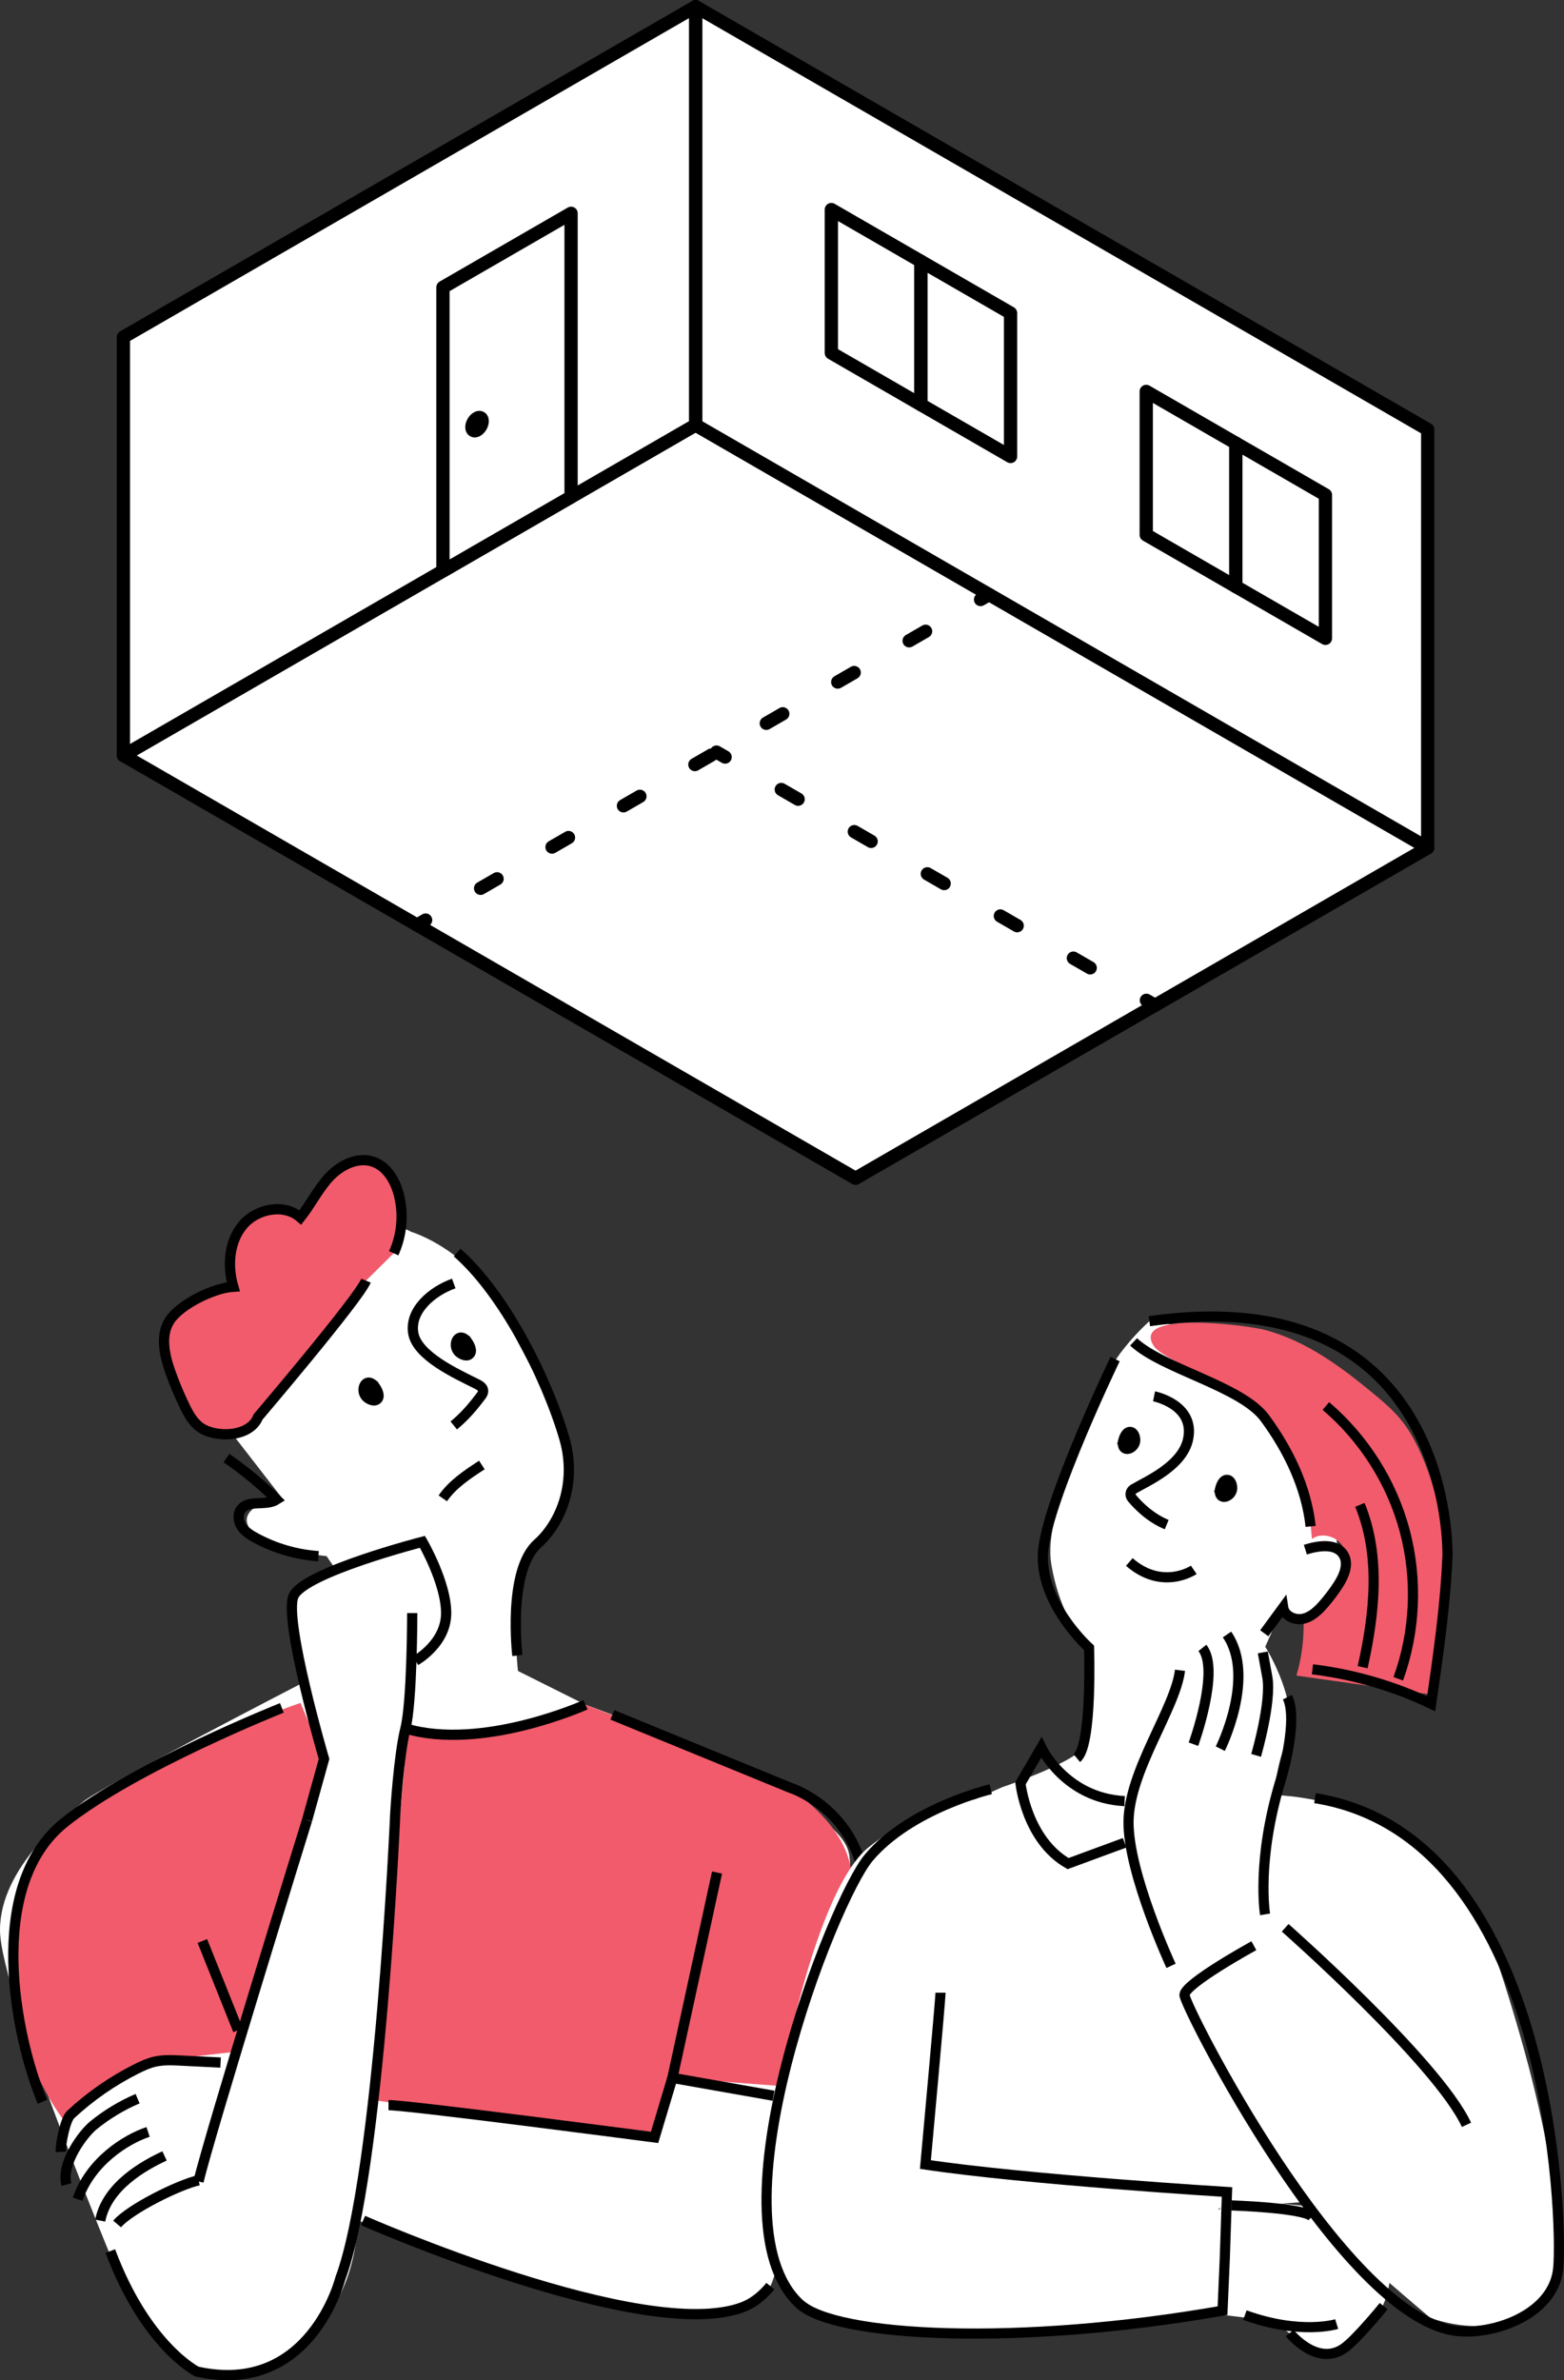<?xml version="1.0" encoding="UTF-8"?><svg id="_レイヤー_2" xmlns="http://www.w3.org/2000/svg" width="194.392" height="295.737" viewBox="0 0 194.392 295.737"><rect x="0" y="0" width="194.392" height="295.737" fill="#333333" stroke="none"/><defs><style>.cls-1,.cls-2,.cls-3,.cls-4,.cls-5{stroke:#000;stroke-miterlimit:10;}.cls-1,.cls-3,.cls-5{stroke-width:1.272px;}.cls-1,.cls-6{fill:#f15b6b;}.cls-2,.cls-4{stroke-width:1.259px;}.cls-7{fill:#fff;}.cls-4,.cls-5{fill:none;}</style></defs><g id="_レイヤー_1-2"><polygon class="cls-7" points="177.449 105.341 106.336 146.398 15.341 93.863 86.455 52.805 177.449 105.341"/><path d="M106.336,147.223c-.142,0-.285-.037-.412-.11L14.929,94.576c-.255-.147-.412-.419-.412-.714s.157-.567.412-.714l71.113-41.057c.255-.146.569-.146.824,0l90.995,52.536c.255.147.412.419.412.714s-.157.567-.412.714l-71.113,41.058c-.128.073-.27.11-.412.11ZM16.99,93.862l89.346,51.585,69.465-40.106-89.346-51.584L16.99,93.862Z"/><path id="Axo_Line" class="cls-7" d="M86.455,49.572c0-9.305,0-36.279,0-48.747,18.368,10.605,65.159,37.619,90.998,52.538-.003,19.409-.003,51.979-.003,51.979l-90.995-52.536v-3.233Z"/><path d="M177.449,106.165c-.143,0-.285-.037-.412-.11l-90.995-52.536c-.255-.147-.412-.419-.412-.714V.825c0-.295.157-.567.412-.714.255-.146.569-.146.824,0l90.998,52.538c.255.147.412.419.412.714-.003,19.409-.003,51.979-.003,51.979,0,.295-.157.567-.412.714-.128.073-.27.11-.412.11ZM87.279,52.33l89.346,51.583c0-6.422,0-33.059.003-50.075L87.279,2.253v50.077Z"/><path class="cls-7" d="M86.459.824v51.983L15.336,93.867v-51.983C40.76,27.21,72.185,9.064,86.459.824Z"/><path d="M15.336,94.691c-.142,0-.285-.037-.412-.11-.255-.147-.412-.419-.412-.714v-51.983c0-.295.157-.567.412-.714L86.047.11c.255-.147.569-.147.824,0,.255.147.412.419.412.714v51.982c0,.295-.157.567-.412.714L15.748,94.581c-.128.073-.27.11-.412.11ZM16.16,42.36v50.079l69.475-40.109V2.252L16.16,42.36Z"/><polygon class="cls-7" points="55.054 70.937 70.981 61.742 70.981 26.504 55.054 35.7 55.054 70.937"/><path d="M55.054,71.762c-.143,0-.285-.037-.412-.11-.255-.147-.412-.419-.412-.714v-35.238c0-.295.157-.567.412-.714l15.926-9.195c.255-.147.569-.147.824,0,.255.147.412.419.412.714v35.237c0,.295-.157.567-.412.714l-15.926,9.195c-.128.073-.27.11-.412.11ZM55.879,36.176v33.334l14.278-8.243V27.933l-14.278,8.243Z"/><polygon class="cls-7" points="103.33 26.038 103.33 43.856 114.466 50.286 114.466 32.467 103.33 26.038"/><path d="M114.466,51.11c-.143,0-.285-.037-.412-.11l-11.137-6.43c-.255-.147-.412-.419-.412-.714v-17.818c0-.295.157-.567.412-.714.255-.147.569-.147.824,0l11.137,6.429c.255.147.412.419.412.714v17.818c0,.295-.157.567-.412.714-.128.073-.27.11-.412.11ZM104.154,43.38l9.488,5.477v-15.914l-9.488-5.477v15.914Z"/><polygon class="cls-7" points="125.603 38.897 114.466 32.467 114.466 50.286 125.603 56.715 125.603 38.897"/><path d="M125.603,57.54c-.143,0-.285-.037-.412-.11l-11.137-6.43c-.255-.147-.412-.419-.412-.714v-17.818c0-.295.157-.567.412-.714.255-.146.569-.146.824,0l11.137,6.43c.255.147.412.419.412.714v17.819c0,.295-.157.567-.412.714-.128.073-.27.11-.412.11ZM115.29,49.81l9.488,5.478v-15.915l-9.488-5.477v15.914Z"/><polygon class="cls-7" points="142.468 48.634 142.468 66.453 153.604 72.882 153.604 55.064 142.468 48.634"/><path d="M153.604,73.706c-.142,0-.285-.037-.412-.11l-11.137-6.429c-.255-.147-.412-.419-.412-.714v-17.818c0-.295.157-.567.412-.714.255-.147.569-.147.824,0l11.137,6.43c.255.147.412.419.412.714v17.818c0,.295-.157.567-.412.714-.128.073-.27.11-.412.11ZM143.292,65.977l9.488,5.477v-15.914l-9.488-5.477v15.914Z"/><polygon class="cls-7" points="164.741 61.493 153.604 55.064 153.604 72.882 164.741 79.312 164.741 61.493"/><path d="M164.741,80.136c-.142,0-.285-.037-.412-.11l-11.137-6.43c-.255-.147-.412-.419-.412-.714v-17.818c0-.295.157-.567.412-.714.255-.147.569-.147.824,0l11.137,6.429c.255.147.412.419.412.714v17.818c0,.295-.157.567-.412.714-.128.073-.27.11-.412.11ZM154.429,72.406l9.488,5.477v-15.914l-9.488-5.477v15.914Z"/><path class="cls-7" d="M59.933,52.329c0,.408-.287.905-.64,1.109-.354.204-.64.039-.64-.37s.287-.905.64-1.109.64-.039.64.37Z"/><path d="M59.006,54.351c-.203,0-.399-.051-.578-.154-.381-.22-.6-.631-.6-1.128,0-.703.442-1.471,1.052-1.823.432-.249.896-.265,1.277-.044.381.22.599.631.599,1.129,0,.704-.443,1.471-1.052,1.822-.229.133-.468.199-.699.199ZM59.109,52.33h.824-.824s0,0,0,0h0Z"/><path d="M51.834,115.756c-.285,0-.562-.147-.715-.412-.227-.394-.093-.898.302-1.126l1.07-.618c.394-.228.898-.093,1.126.302.227.394.093.898-.302,1.126l-1.07.618c-.13.075-.272.11-.411.11Z"/><path d="M59.734,111.195c-.285,0-.562-.148-.715-.412-.227-.394-.092-.898.302-1.126l2.049-1.182c.395-.229.898-.092,1.126.302.227.394.092.898-.302,1.126l-2.049,1.182c-.13.075-.272.11-.411.11ZM68.612,106.07c-.285,0-.562-.147-.715-.412-.227-.394-.093-.898.302-1.126l2.049-1.183c.393-.229.898-.093,1.126.302.227.394.093.898-.302,1.126l-2.049,1.183c-.13.075-.272.11-.411.11ZM77.49,100.945c-.285,0-.562-.148-.715-.412-.227-.394-.092-.898.302-1.126l2.048-1.182c.395-.229.898-.092,1.126.302.227.394.092.898-.302,1.126l-2.048,1.182c-.13.075-.272.11-.411.11ZM86.368,95.82c-.285,0-.562-.148-.715-.412-.227-.394-.092-.898.302-1.126l2.048-1.182c.395-.228.898-.092,1.126.302.227.394.092.898-.302,1.126l-2.048,1.182c-.13.075-.272.11-.411.11ZM95.245,90.694c-.285,0-.562-.147-.714-.412-.228-.394-.093-.898.301-1.126l2.048-1.183c.394-.229.898-.093,1.126.302.228.394.093.898-.301,1.126l-2.048,1.183c-.13.075-.272.11-.411.11ZM104.122,85.567c-.285,0-.562-.147-.714-.412-.228-.394-.093-.898.301-1.126l2.048-1.183c.394-.228.898-.093,1.126.302.228.394.093.898-.301,1.126l-2.048,1.183c-.13.075-.272.11-.411.11ZM112.999,80.441c-.285,0-.562-.147-.714-.412-.228-.394-.093-.898.301-1.126l2.048-1.183c.394-.229.898-.093,1.126.302.228.394.093.898-.301,1.126l-2.048,1.183c-.13.075-.272.11-.411.11Z"/><path d="M121.875,75.314c-.285,0-.562-.148-.715-.412-.227-.394-.092-.898.302-1.126l1.071-.618c.394-.228.898-.092,1.126.302.227.394.092.898-.302,1.126l-1.071.618c-.13.075-.272.11-.411.11Z"/><path d="M143.556,125.726c-.14,0-.281-.035-.411-.11l-1.071-.617c-.394-.227-.53-.731-.302-1.125.227-.395.732-.53,1.126-.303l1.071.617c.394.227.53.731.302,1.125-.153.265-.43.413-.715.413Z"/><path d="M135.504,121.078c-.14,0-.281-.035-.411-.11l-2.094-1.209c-.394-.228-.529-.732-.302-1.126.227-.394.73-.53,1.126-.302l2.094,1.209c.394.228.529.732.302,1.126-.153.264-.43.412-.715.412ZM126.428,115.84c-.14,0-.281-.035-.411-.11l-2.094-1.209c-.394-.228-.529-.732-.302-1.126.227-.394.73-.53,1.126-.302l2.094,1.209c.394.228.529.732.302,1.126-.153.264-.43.412-.715.412ZM117.352,110.602c-.14,0-.281-.035-.411-.11l-2.095-1.209c-.394-.228-.529-.732-.302-1.126.227-.394.731-.53,1.126-.302l2.095,1.209c.394.228.529.732.302,1.126-.152.264-.43.412-.715.412ZM108.276,105.363c-.14,0-.281-.035-.411-.11l-2.094-1.209c-.394-.228-.529-.732-.302-1.126.227-.394.73-.53,1.126-.302l2.094,1.209c.394.228.529.732.302,1.126-.153.264-.43.412-.715.412ZM99.2,100.125c-.14,0-.281-.035-.411-.11l-2.094-1.209c-.394-.228-.529-.732-.302-1.126.227-.394.73-.53,1.126-.302l2.094,1.209c.394.228.529.732.302,1.126-.153.264-.43.412-.715.412Z"/><path d="M90.125,94.886c-.14,0-.281-.035-.411-.11l-1.071-.618c-.394-.228-.529-.732-.302-1.126.228-.394.73-.53,1.126-.302l1.071.618c.394.228.529.732.302,1.126-.153.264-.43.412-.715.412Z"/><path class="cls-7" d="M50.94,208.452l-10.356-15.114s-7.557-.56-9.516-3.359c-1.959-2.799,3.863-4.008,3.863-4.008l-6.662-8.587s12.382-30.184,22.844-24.328c0,0,7.664,2.217,11.862,10.894,4.198,8.677,8.397,13.994,7.557,20.152-.84,6.158-6.158,10.076-6.437,13.994s.28,9.516.28,9.516l8.397,4.198s31.348,11.196,32.747,18.473c1.399,7.277-6.997,46.182-9.516,53.179-2.519,6.997-18.193,3.079-20.152,2.799s-31.348-10.356-31.348-10.356c-.84,15.954-13.155,19.033-17.913,19.312-4.758.28-11.196-10.916-11.196-10.916C15.394,284.302,0,247.636,0,239.8s8.397-14.274,10.356-15.954,26.869-14.554,26.869-14.554c0,0-.84-9.236-.56-10.916s7.837-4.478,7.837-4.478l6.997.84-.56,13.715"/><path class="cls-6" d="M37.354,211.582s-26.728,9.047-33.121,19.216c-3.541,5.634-3.116,10.735-2.007,18.869,1.109,8.135,5.916,14.051,5.916,14.051,0,0,7.043-6.987,11.102-7.561s10.714-1.314,10.714-1.314l10.316-36.293-2.921-6.969Z"/><path class="cls-6" d="M50.723,215.108s12.715,1.542,22.048-3.297c0,0,24.771,9.507,25.478,10.324s7.681,4.886,7.681,11.859v25.86l-22.356-1.682-2.219,7.395-34.41-4.551s1.743-26.151,3.777-45.909Z"/><path class="cls-5" d="M51.237,200.421s0,10.962-.843,14.336c-.843,3.373-1.265,10.541-1.265,10.541,0,0-1.938,44.717-6.832,57.802,0,0-3.709,14.719-17.834,11.557,0,0-6.325-3.162-10.752-14.968"/><path class="cls-5" d="M51.659,206.324s3.795-2.108,3.795-5.903-2.951-8.854-2.951-8.854c0,0-14.757,3.795-16.022,6.746-1.265,2.951,3.795,20.238,3.795,20.238l-2.108,7.589"/><path class="cls-5" d="M38.166,226.141s-12.227,39.423-13.492,44.904"/><line class="cls-5" x1="25.152" y1="241.163" x2="29.589" y2="252.256"/><path class="cls-5" d="M5.279,261.136c-3.373-8.011-7.18-26.767,2.732-34.697,8.717-6.974,27.022-14.238,27.022-14.238"/><path class="cls-5" d="M76.114,213.07l22.136,9.065s6.402,2.019,8.62,9.044"/><path class="cls-5" d="M95.749,284.048c-.967,1.174-2.093,2.096-3.402,2.597-12.228,4.675-47.223-10.752-47.223-10.752"/><path class="cls-5" d="M48.286,261.558c2.53,0,33.07,4.009,33.07,4.009l2.219-7.395"/><path class="cls-5" d="M56.821,155.626c5.659,4.935,10.986,15.186,13.308,23.036,1.01,3.415.703,7.133-1.032,10.243-.573,1.028-1.311,2.029-2.26,2.872-3.795,3.373-2.53,13.914-2.53,13.914"/><path class="cls-5" d="M28.149,181.158c2.222,1.537,4.312,3.265,6.238,5.159-1.339.858-3.543-.051-4.458,1.25-.433.616-.31,1.496.111,2.12s1.082,1.04,1.744,1.399c2.399,1.299,5.078,2.077,7.799,2.265"/><path class="cls-5" d="M56.398,159.471c-2.693.954-5.501,3.338-5.038,6.158s5.28,5.022,7.837,6.298c.347.173.744.376.836.754.1.408-.248.759-.501,1.094-1.036,1.371-2.112,2.51-3.135,3.33"/><path class="cls-3" d="M58.077,166.705c-.227-.323-.619-.629-.982-.475-.185.079-.306.263-.371.453-.136.401-.054.87.212,1.201.247.308.944.695,1.338.432.55-.367.075-1.225-.196-1.611Z"/><path class="cls-3" d="M46.602,172.302c-.227-.323-.619-.629-.982-.475-.185.079-.306.263-.371.453-.136.401-.054.87.212,1.201.247.308.944.695,1.338.432.55-.367.075-1.225-.196-1.611Z"/><path class="cls-5" d="M59.892,182.023c-1.796,1.168-3.639,2.381-4.856,4.144"/><path class="cls-5" d="M27.418,256.268l-4.905-.245c-1.093-.055-2.202-.108-3.269.135-.796.182-1.545.524-2.275.889-2.982,1.493-5.75,3.413-8.192,5.685-.681.633-1.274,3.709-1.22,4.637"/><path class="cls-5" d="M17.102,260.755c-1.979.843-3.838,1.967-5.506,3.326-1.235,1.006-4.039,4.688-3.34,7.347"/><path class="cls-5" d="M18.405,264.887c-2.809.932-7.209,3.741-8.749,8.359"/><path class="cls-5" d="M20.451,267.868c-2.451,1.137-7.157,3.699-7.996,8.037"/><path class="cls-5" d="M24.688,270.899c-2.388.507-8.559,3.561-10.134,5.426"/><path class="cls-1" d="M48.934,155.713c1.028-2.261,1.256-4.875.637-7.28-.451-1.749-1.49-3.513-3.2-4.093-1.938-.657-4.08.433-5.471,1.934s-2.291,3.39-3.566,4.991c-2.023-1.765-5.445-1.103-7.163.961-1.717,2.064-1.93,5.068-1.178,7.646-2.389.143-6.534,2.149-7.867,4.136-1.23,1.833-.71,4.295.023,6.378.516,1.466,1.115,2.902,1.794,4.3.491,1.011,1.057,2.04,1.977,2.686,1.838,1.289,6.138,1.257,7.156-1.322,0,0,12.508-14.688,13.414-16.932"/><path class="cls-5" d="M72.771,211.811s-12.828,5.791-22.378,2.946"/><path class="cls-7" d="M169.88,275.114c.82.088,1.728.229,2.243.874.354.443.444,1.036.512,1.6.357,2.931.466,6.01-.692,8.726-.966,2.265-2.807,4.144-5.052,5.156-1.193.538-2.567.834-3.812.43-1.88-.609-2.998-2.623-4.826-3.374-.753-.309-1.579-.383-2.389-.462-1.724-.168-3.444-.379-5.158-.631-.206-.03-.427-.068-.576-.214-.155-.151-.195-.381-.226-.595-.521-3.635-2.008-11.106,2.165-12.34,4.899-1.449,12.787.289,17.812.828Z"/><path class="cls-7" d="M122.756,223.329c5.23,4.796,12.373,7.445,19.466,7.217,7.092-.228,11.503-2.379,16.414-7.501,0,0,20.507.39,26.601,18.118s11.357,39.611,6.094,44.873c-5.263,5.263-13.573,1.939-13.573,1.939,0,0-10.526-8.864-13.019-11.634l-2.493-2.77-10.803.831.554,12.465s-30.47,4.709-42.658,2.493c-12.188-2.216-13.85-6.925-13.85-16.897,0-9.972,5.54-37.395,12.465-42.935,6.925-5.54,14.801-6.2,14.801-6.2Z"/><path class="cls-7" d="M142.857,164.157s-4.986,4.432-5.817,8.31c-.831,3.878-7.479,15.235-6.371,21.883s4.155,9.695,4.155,9.695c0,0,1.662,12.188-1.385,14.127-3.047,1.939-8.864,3.878-8.864,3.878l-14.747,6.541,36.353,17.835,10.803-6.925s.554-18.005,2.77-22.714c2.216-4.709-2.493-12.188-2.493-12.188l2.216-4.986s2.216,2.493,3.601,1.662c1.385-.831,4.709-6.925,3.878-8.31l-.831-1.385s1.662-10.526-3.601-18.282c-5.263-7.756-19.667-9.141-19.667-9.141Z"/><path class="cls-6" d="M157.279,165.251c5.045,1.351,9.378,4.545,13.401,7.876,1.29,1.068,2.572,2.167,3.611,3.481.912,1.155,1.621,2.458,2.23,3.798,4.231,9.322,3.559,20.133,1.492,30.16-5.625-.792-11.25-1.584-16.876-2.376.674-2.298.971-4.706.878-7.099,1.199-.074,2.174-.965,2.983-1.853.925-1.016,1.797-2.126,2.227-3.431.43-1.305.35-2.845-.499-3.925s-2.564-1.487-3.662-.661c-.295-3.232-.608-6.531-1.931-9.495-.689-1.543-1.635-2.954-2.584-4.352-1.296-1.908-3.698-2.36-5.154-4.15-1.249-1.535-8.937-4.341-10-6-2.874-4.486,11.691-2.56,13.885-1.972Z"/><path class="cls-2" d="M139.602,179.025c-.085.348-.06.799.262.955.164.079.363.053.531-.017.356-.147.627-.483.694-.862.063-.353-.089-1.06-.504-1.172-.579-.157-.882.68-.984,1.096Z"/><path class="cls-2" d="M151.651,184.98c-.085.348-.06.799.262.955.164.079.363.053.531-.017.356-.147.627-.483.694-.862.063-.353-.089-1.06-.504-1.172-.579-.157-.882.68-.984,1.096Z"/><path class="cls-4" d="M133.841,218.444c1.94-1.596,1.519-13.7,1.519-13.7,0,0-6.295-5.636-5.704-12.09s8.94-23.79,8.94-23.79"/><path class="cls-4" d="M139.778,223.784c-7.395-.37-10.353-6.656-10.353-6.656l-2.588,4.437s.74,7.026,5.916,9.984l7.026-2.588"/><path class="cls-4" d="M143.439,173.488s5.12,1.016,4.234,5.312c-.692,3.355-5.158,5.247-6.784,6.211-.399.237-.491.774-.193,1.131.754.903,2.254,2.438,4.314,3.286"/><path class="cls-4" d="M148.376,195.051s-3.863,2.631-8.013-.977"/><path class="cls-4" d="M145.551,244.252s-5.285-11.406-5.285-17.804c0-6.398,5.842-14.187,6.398-18.917"/><path class="cls-4" d="M148.333,216.712s3.338-9.18,1.113-11.962"/><path class="cls-4" d="M151.671,217.268s4.451-8.902.835-14.187"/><path class="cls-4" d="M156.122,218.103s1.947-6.676,1.391-9.736l-.556-3.06"/><path class="cls-4" d="M157.235,237.854s-1.113-6.676,1.947-16.691c.849-2.778,1.947-8.067.835-10.293"/><path class="cls-4" d="M155.844,241.748s-8.624,4.729-8.624,6.12,19.473,39.78,33.66,41.728c4.545.624,12.24-1.947,12.796-7.789.556-5.842-.746-53.664-30.234-58.393"/><path class="cls-4" d="M159.738,239.523s18.917,16.691,22.533,24.48"/><path class="cls-4" d="M162.244,192.538c1.647-.511,3.841-.835,4.739.637.696,1.142.076,2.617-.651,3.74-.551.85-1.163,1.661-1.831,2.423-.698.796-1.517,1.575-2.553,1.793s-2.301-.364-2.459-1.411c-.784,1.07-1.569,2.14-2.353,3.209"/><path class="cls-4" d="M123.139,222.305s-9.964,2.334-15.16,8.505c-4.451,5.285-20.012,44.877-8.606,55.448,4.475,4.147,27.262,5.285,52.577.835l.278-6.398.278-8.346s-24.967-1.53-37.485-3.408c0,0,1.878-20.516,1.878-21.351"/><path class="cls-4" d="M153.062,274.018s8.902.278,10.015,1.391"/><path class="cls-4" d="M171.979,286.536s-3.455,4.25-5.007,5.285c-3.338,2.225-6.676-1.947-6.676-1.947"/><path class="cls-4" d="M166.137,288.761s-4.451,1.391-11.406-1.113"/><path class="cls-4" d="M140.894,166.723c3.588,3.372,13.409,5.509,16.324,9.478,2.915,3.968,5.148,8.556,5.682,13.45"/><path class="cls-4" d="M163.127,207.406c5.106.62,10.11,2.074,14.753,4.288.883-6.098,1.767-12.209,2.027-18.365,0,0,.987-34.606-37.05-29.172"/><path class="cls-4" d="M164.794,174.695c4.741,4.025,8.213,9.524,9.809,15.535s1.309,12.508-.81,18.355"/><path class="cls-4" d="M169.021,186.975c2.603,6.319,1.831,13.502.344,20.172"/><polyline class="cls-5" points="89.121 232.658 83.574 258.172 96.146 260.39"/></g></svg>